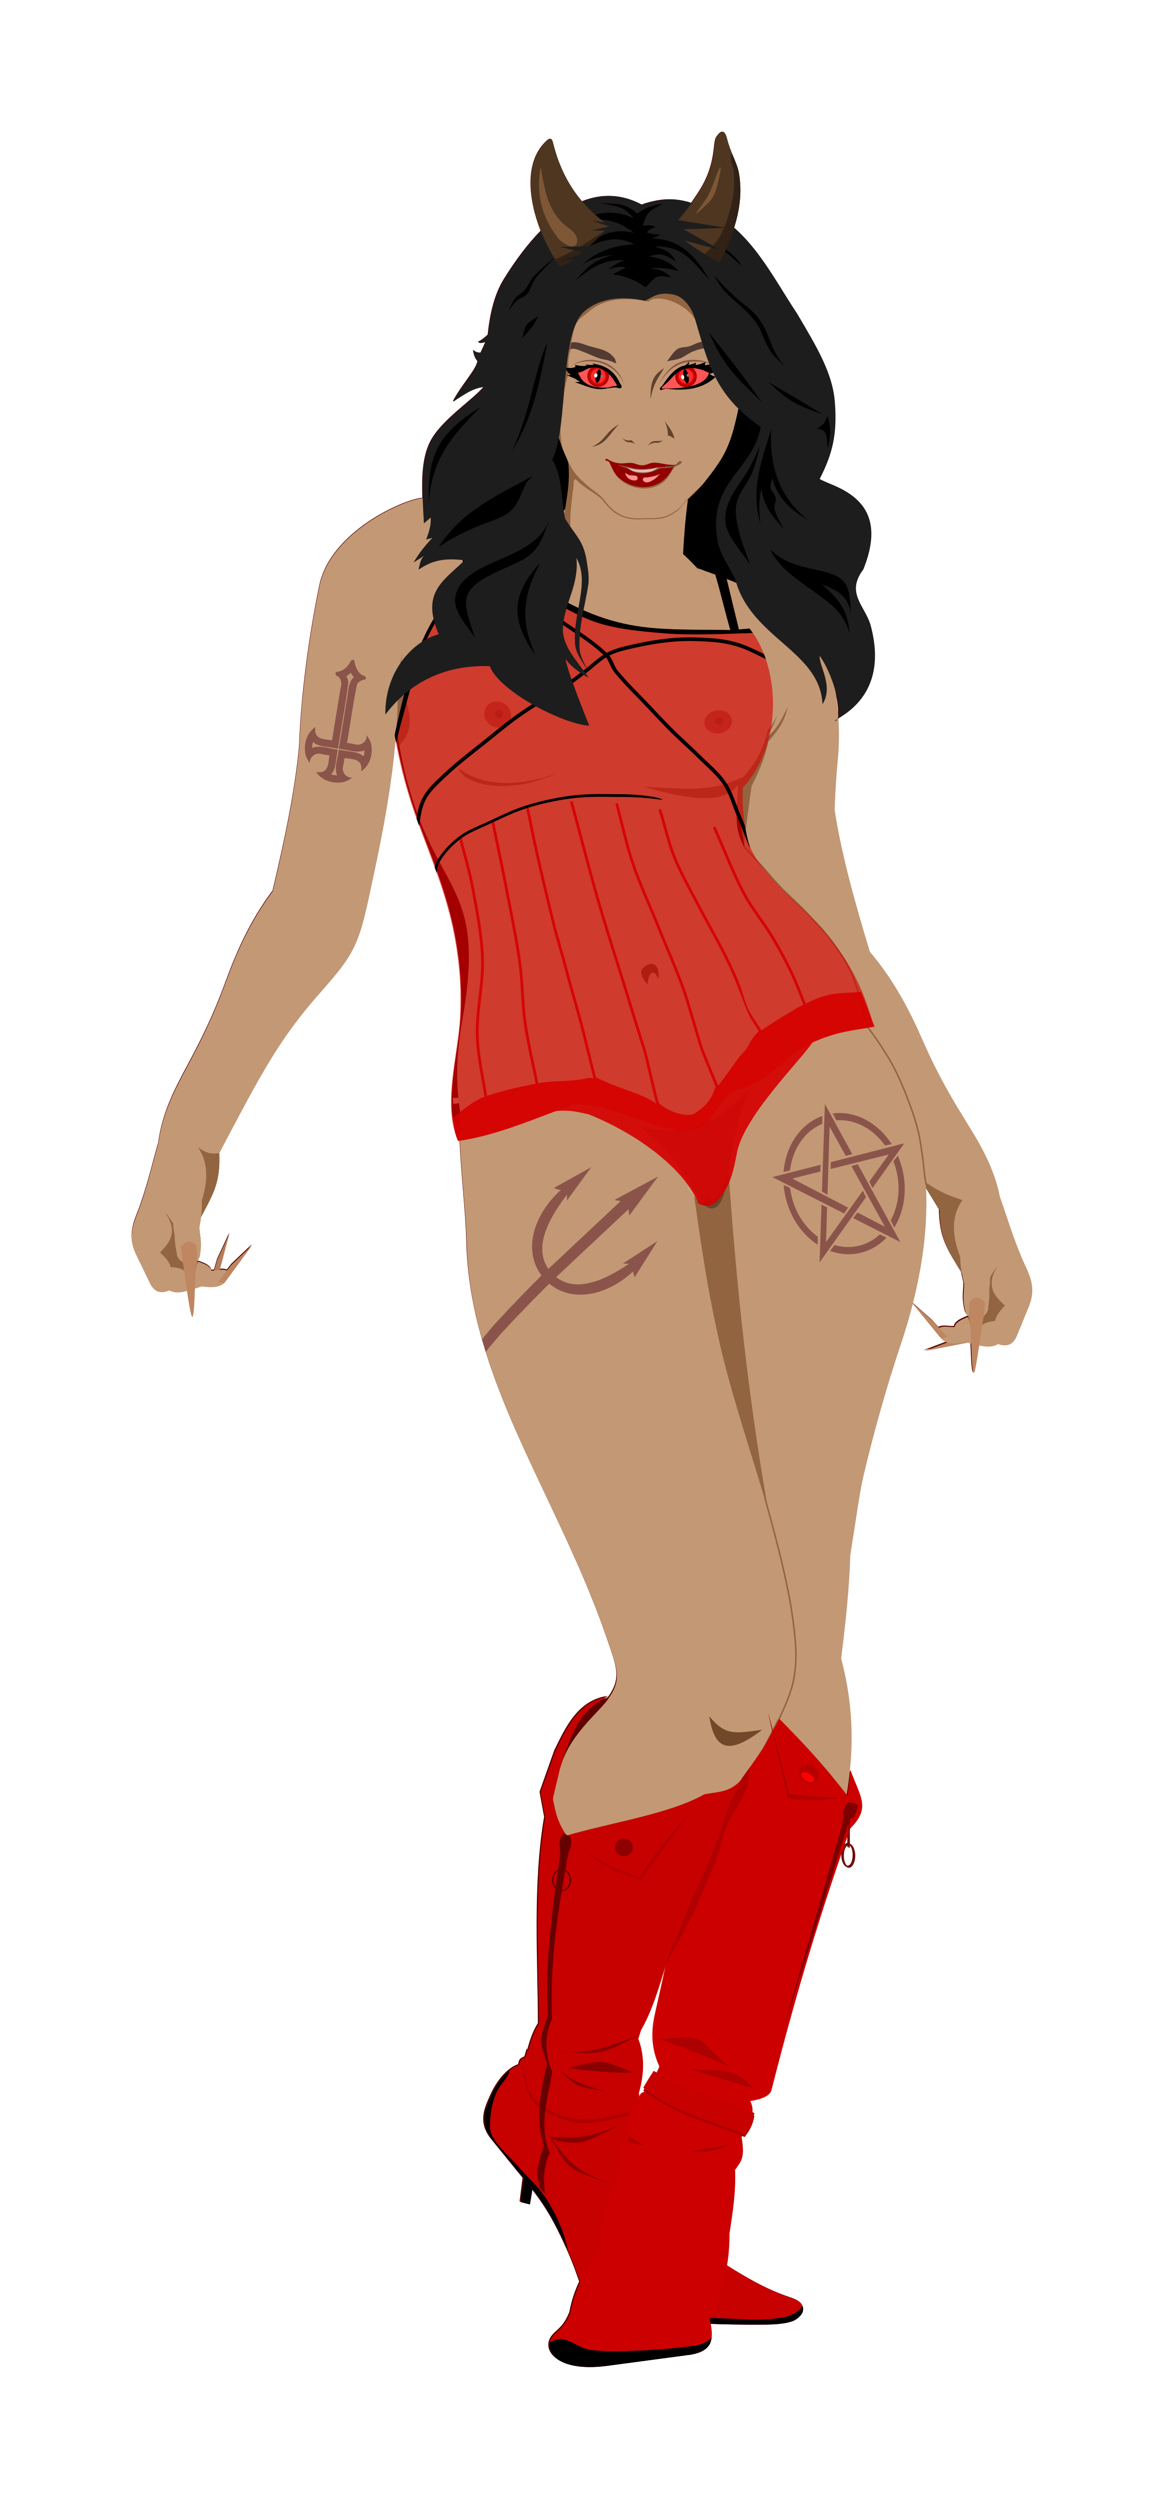 <?xml version="1.0" encoding="UTF-8"?>
<svg version="1.1" viewBox="0 0 931.62 2000" xmlns="http://www.w3.org/2000/svg">
<defs>
<filter id="c" color-interpolation-filters="sRGB">
<feGaussianBlur stdDeviation="0.125"/>
</filter>
<filter id="b" color-interpolation-filters="sRGB">
<feGaussianBlur stdDeviation="0.125"/>
</filter>
<filter id="k" color-interpolation-filters="sRGB">
<feGaussianBlur stdDeviation="1.019"/>
</filter>
<filter id="h" x="-.113" y="-.113" width="1.226" height="1.226" color-interpolation-filters="sRGB">
<feGaussianBlur stdDeviation="2.441"/>
</filter>
<filter id="f" x="-.191" y="-.191" width="1.381" height="1.381" color-interpolation-filters="sRGB">
<feGaussianBlur stdDeviation="4.113"/>
</filter>
<filter id="g" x="-.277" y="-.277" width="1.555" height="1.555" color-interpolation-filters="sRGB">
<feGaussianBlur stdDeviation="5.985"/>
</filter>
<filter id="j" color-interpolation-filters="sRGB">
<feGaussianBlur stdDeviation="1.037"/>
</filter>
<filter id="i" x="-.113" y="-.113" width="1.227" height="1.227" color-interpolation-filters="sRGB">
<feGaussianBlur stdDeviation="2.448"/>
</filter>
<filter id="d" x="-.195" y="-.195" width="1.389" height="1.389" color-interpolation-filters="sRGB">
<feGaussianBlur stdDeviation="4.2"/>
</filter>
<filter id="e" x="-.261" y="-.261" width="1.522" height="1.522" color-interpolation-filters="sRGB">
<feGaussianBlur stdDeviation="5.626"/>
</filter>
<filter id="m" color-interpolation-filters="sRGB">
<feGaussianBlur stdDeviation="1.038"/>
</filter>
<filter id="l" color-interpolation-filters="sRGB">
<feGaussianBlur stdDeviation="2.092"/>
</filter>
<filter id="a" x="-.146" y="-.059" width="1.292" height="1.118" color-interpolation-filters="sRGB">
<feGaussianBlur stdDeviation="72.425"/>
</filter>
</defs>
<g transform="translate(393.06 -153.85)">
<path transform="matrix(.606 0 0 .606 -453.3 93.616)" d="m1053 273.15c-2.787 0.101-5.38 4.001-6.521 5.377-2.058 2.481-3.126 5.496-3.742 10.924-1.603 14.128-3.505 36.857-20.988 63.354-3.251 4.927-6.408 9.676-9.619 14.303-20.842-6.723-40.749-6.47-65.551 2.272-26.689-14.257-53.152-14.638-78.717-4.287-18.363-21.566-30.934-47.002-38.342-77.215-1.262-5.147-3.115-7.439-7.875-3.172-30.469 27.315-24.383 78.117-8.348 119.29-16.958 17.344-33.215 38.932-48.527 63.666-12.076 19.506-18.31 44.266-21.322 73.42-4.341 3.985-8.684 7.694-13.027 9.475 2.015 0.503-0.108 2.556 10.066 0l-6.512 14.211c-4.86 0.319-7.37-1.714-10.068-3.553 0.88 5.065 1.91 10.114 5.922 14.803-1.746 11.461-21.329 31.604-32.57 53.287 13.219-8.381 24.906-17.633 40.861-19.539-14.042 17.39-56.928 44.327-71.143 73.393-9.481 19.381-10.767 44.075-9.822 73.279-24.675 1.839-121.55 44.69-136.14 115.75-13.492 65.724-23.997 140.45-26.75 212.52-5.226 57.63-18.907 122.93-35.004 190.42-25.178 33.309-44.269 71.965-59.723 113.88-12.912 35.031-24.646 64.546-53.402 117.83-16.977 31.458-32.798 62.576-37.949 101.25-7.683 26.144-11.99 47.467-23.576 81.273-6.954 20.29-18.638 38.184-5.473 65.402l17.924 37.053c4.249 8.787 11.653 15.962 25.764 9.676 6.637 3.87 14.84 2.99 23.504 0.715 2.578 17.193 5.325 33.991 6.705 34.295 2.129 0.469 2.795-18.595 3.508-37.369 3.124-1.009 6.253-2.032 9.338-2.922 12.464 2.006 22.884 1.353 28.859-4.078h0.018c0.251-0.229 0.492-0.477 0.732-0.723 0.056-0.059 0.118-0.112 0.174-0.172 0.159-0.167 0.306-0.344 0.457-0.519 0.049-0.059 0.098-0.118 0.146-0.178 0.161-0.194 0.333-0.378 0.482-0.582l35.555-48.338-27.746 26.359-5.644 7.291c-3.187-1.259-6.298-1.277-9.387-0.947l12.682-47.83-16.164 34.691-4.125 14.154c-1.145 0.111-2.293 0.171-3.447 0.131-1.046-5.403-8.244-8.857-17.148-11.77 8e-4 -1e-3 9.5e-4 0 2e-3 0-0.599-0.196-1.209-0.397-1.816-0.598l-0.018-0.539c1.9-1.773 3.284-4.203 3.807-7.357 3.278-19.797-1.042-27.705-0.754-36.758 0.947-5.108 1.642-9.528 2.143-13.652 15.81-29.847 24.329-44.027 24.254-76.688 0-7e-4 1e-4 0 0 0-3e-3 -1.224-0.018-2.476-0.045-3.754-0.027-1.278-0.066-2.583-0.117-3.918v-0.01s1e-4 0 0-0.01c56.409-107.02 78.88-150.24 133.96-212.54 41.262-46.67 49.452-60.13 62.973-122.41 16.635-76.612 30.357-143.37 36.047-214.84 0.216 1.213 0.43 2.427 0.658 3.641 6.75 37.861 16.663 74.8 30.051 110.8 7.743 20.821 15.363 40.375 22.369 59.744 0.718 2.02 1.425 4.046 2.139 6.057 2e-3 -0.028 6e-3 -0.055 8e-3 -0.084 9.438 26.565 17.602 52.984 23.15 82.047 7.118 37.284 9.643 71.868 7.662 109.15-2.977 50.062-22.088 111.06-4.709 157.46 0.595 1.752 1.239 3.348 1.935 4.766 0.062 0.142 0.12 0.286 0.184 0.428h0.019c5e-3 0.01 9e-3 0.019 0.014 0.027 0.345-0.05 0.69-0.107 1.035-0.158 1.702 42.606 8.074 95.946 8.891 132.58 0.998 44.68 8.585 87.428 20.408 129.21 0.014 0.048 0.027 0.096 0.041 0.145 0.756 2.668 1.529 5.332 2.318 7.992 0.029 0.097 0.059 0.194 0.088 0.291 38.118 128.21 114.97 247.87 162.64 386.98 13.141 38.348 20.193 53.186 0.764 79.182-4.393 0.992-8.556 2.328-12.516 3.992 4.15-2.617 8.632-4.904 13.518-6.818-39.761 5.359-56.102 41.395-71.012 71.861-6.493 18.326-12.989 36.651-19.482 54.977 2.02 10.968 4.04 21.935 6.061 32.902-15.382 89.793-8.226 190.24-8.227 272.3-6.99 11.09-10.889 23.318-14.15 35.228-0.195-0.6-0.383-1.205-0.582-1.801l-3.129 10.541c-5.213 2.368-7.393 3.455-8.166 10.277-4 1.307-7.305 3.263-10.408 5.51-7.47 5.405-13.978 13.089-19.336 21.688-0.073 0.117-0.146 0.234-0.219 0.352-0.368 0.596-0.731 1.195-1.088 1.799-0.195 0.329-0.386 0.661-0.578 0.992-0.228 0.395-0.456 0.789-0.68 1.188-0.386 0.687-0.765 1.378-1.137 2.072-0.036 0.067-0.073 0.134-0.109 0.201-1.366 2.564-2.637 5.175-3.799 7.807-7.389 16.745-16.357 35.184 1.82 57.576l34.326 42.273c2.304 2.838 4.645 5.672 7.004 8.527l-3.959 31.232 12.244 3.061 3.289-20.031c9.979 12.689 20.351 27.353 30.977 47.59 4.12 7.843 9.962 19.654 15.836 32.955-0.012-0.052-0.025-0.104-0.037-0.156 4.832 10.929 9.69 22.847 13.621 34.535 0.917 2.726 1.834 5.262 2.752 7.707-5.603 12.163-10.188 25.092-12.924 40.264-2.666 6.382-6.376 14.837-14.725 22.51-5.455 5.017-11.631 9.914-12.822 17.986-0.084 0.476-0.153 0.963-0.188 1.471-1.21 18.083 23.35 35.233 76.229 28.184l42.168-5.643 68.244-9.098c27.112-4.698 30.484-18.512 26.289-40.654 24.12 0.92 48.979 1.24 74.812 0.945 17.195-0.195 31.135-2.658 36.74-6.123 6.585-4.071 9.692-8.396 10.342-12.59 0.025-0.16 0.058-0.321 0.076-0.48 0.021-0.188 0.028-0.375 0.039-0.562 0.015-0.242 0.029-0.484 0.027-0.725-1e-3 -0.159-0.012-0.318-0.02-0.477-0.013-0.265-0.033-0.529-0.064-0.793-0.017-0.137-0.037-0.272-0.059-0.408-0.046-0.293-0.102-0.585-0.17-0.875-0.027-0.112-0.054-0.223-0.084-0.334-0.084-0.316-0.181-0.631-0.291-0.943-0.03-0.086-0.058-0.172-0.09-0.258-0.037-0.1-0.065-0.201-0.105-0.301 0 0.01-0.01 0.015-0.012 0.023-0.282-0.707-0.615-1.407-1.018-2.092-2.415-4.098-8.187-6.306-13.92-8.242-29.367-9.92-51.167-22.518-72.742-35.498-4.242-2.553-8.192-5.036-11.938-7.471 2.176-12.513 3.314-26.057 3.279-42.312 4.384-27.873 8.556-55.385 7.361-83.768 8.853-12.328 13.013-16.057 8.658-43.291 0.225-0.474 0.465-0.939 0.697-1.408 1.097 0.433 2.178 0.843 3.283 1.287 6.511-8.173 11.243-17.236 12.861-27.855-0.214-0.081-0.434-0.163-0.648-0.244 0.25-1.126 0.471-2.267 0.648-3.43-0.841-0.319-1.699-0.636-2.545-0.955 0.48-4.755-0.264-9.681-2.965-14.961 16.546-2.513 26.301-7.304 28.168-14.693 32.212-127.51 65.854-237.25 101.65-338.36v13.316c-4.419 0.478-7.928 7.386-7.928 15.861 0 8.785 3.766 15.91 8.412 15.91 4.644 0 8.408-7.125 8.408-15.91 0-7.943-3.081-14.508-7.104-15.697v-18.549c0.22-0.618 0.438-1.246 0.658-1.863 26.927-26.92 13.718-40.542 0-77.139l-3.672 34.283c-0.278-0.363-0.545-0.7-0.822-1.061 9.772-59.046 10.224-115.55-7.039-181.22 5.688-45.486 10.692-90.911 12.123-136.79 8.7-54.13 12.258-82.378 17.32-103.9 14.236-60.511 31.994-122.09 48.793-172.04 6.264-18.626 11.716-37.028 16.33-55.203l35.787 43.934c0.355 0.413 0.743 0.796 1.145 1.16l0.998 1.197c1.946 2.334 4.506 3.926 7.549 4.916l-30.504 11.488 57.555-11.27c1.492 0.364 2.99 0.743 4.49 1.127 0.737 19.258 1.379 39.388 3.566 38.906 1.439-0.317 4.343-18.424 7.012-36.354 9.307 1.966 18.086 2.614 24.807-1.887 14.47 5.4 21.415-2.223 25.113-11.256l15.586-38.096c11.453-27.985-1.322-45.117-9.523-64.936-13.664-33.021-19.287-54.038-28.578-79.654-7.546-38.281-25.267-68.357-44.166-98.701-32.012-51.396-45.556-80.124-60.619-114.29-18.027-40.883-39.482-78.276-66.68-109.96-20.259-66.363-37.967-130.69-46.762-187.88 0.88-23.637 2.472-48.129 4.33-67.533 1.724-18.011 1.794-35.645 0.701-52.951 16.319-10.18 65.299-40.33 42.221-124.04-7.703-24.748-32.619-41.739-9.477-72.234 39.892-97.765-43.168-108.77-57.443-119.6 17.63-34.324 23.135-60.052 20.049-101.11-2.884-38.311-23.445-72.346-49.66-116.78-26.714-40.199-48.212-82.823-83.09-113.48 7.197-22.72 10.846-47.247 6.242-72.656-2.216-12.229-11.373-27.779-15.373-44.334-1.81-7.49-4.094-9.709-6.262-9.631zm148.89 737.82c3.796 14.013 5.235 26.602 3.734 33.648-0.789-11.355-2.074-22.568-3.734-33.648zm-579.23 47.281c0.13 1.011 0.255 2.023 0.391 3.033-0.297 1.377-0.595 2.756-0.887 4.129 0.176-2.38 0.339-4.771 0.496-7.162zm698.82 608.25c5.729 9.349 11.325 18.467 17.834 29.15 0.032 1.336 0.074 2.641 0.127 3.918 1.452 35.357 10.863 48.897 29.156 78.783 0.756 4.087 1.728 8.457 2.99 13.498 0.848 9.016-2.974 17.177 1.529 36.732 0.771 3.35 2.486 5.803 4.719 7.467-0.752 0.293-1.493 0.598-2.227 0.891-8.704 3.459-15.672 7.352-16.383 12.81-6.858 0.666-13.717-2.162-20.576 1.148l-8.355-9.236-26.217-23.014c13.364-52.775 19.56-103.59 17.398-152.15zm-480.94 757.04c-0.158 0.411-0.308 0.833-0.463 1.248 0.01-0.031 0.02-0.063 0.029-0.094 0.144-0.386 0.287-0.772 0.434-1.154zm-10.135 39.34c-0.67 4.007-1.297 8.191-1.881 12.586-0.183-0.771-0.37-1.544-0.572-2.328 0.818-3.419 1.635-6.838 2.453-10.258zm388.1 71.314v3.644l1.789-0.48v-2.938c3.03 1.288 5.285 6.979 5.285 13.812 0 7.783-2.926 14.092-6.59 14.092-3.665 0-6.67-6.309-6.67-14.092 0-7.436 2.744-13.511 6.186-14.039zm-208.34 23.611c2.602-0.17-3.047 22.467-16.562 70.381-25.987 92.13-26.202 175.88-0.609 237.97 17.981 43.625 16.586 67.315-3.582 60.865-10.507-3.36-67.934 71.938-67.934 89.074 0 6.525-4.921 13.438-10.936 15.361-7.993 2.556-9.942 0.765-7.242-6.654 23.154-63.636 26.38-147.8 8.121-211.94l-12.697-44.604 33.748-60.162c18.561-33.089 43.969-82.439 56.465-109.67 12.19-26.564 19.205-40.493 21.228-40.625z" fill="#500" filter="url(#a)"/>
<path d="m346.6 1234.8 35.022-6.858c0.586-0.13 1.153-0.337 1.692-0.576l0.943-4.633-16.744 4.191z" fill="#be8661"/>
<path d="m-209.38 1140.7-9.327 35.177c-0.153 0.58-0.381 1.139-0.641 1.669l-4.666 0.764 4.831-16.571z" fill="#be8661" opacity=".922"/>
<rect x="12.039" y="466.39" width="217.33" height="180.51" color="#000000" stroke="#f00" stroke-dashoffset=".8" stroke-linejoin="round" stroke-width=".182"/>
<path d="m114.61 1835.4c-46.517-6.402-56.999-7.255-84.188-31.84-2.622 3.508-5.657 7.316-8.133 9.97-4.902 5.251-11.558 9.303-14.706 15.76-3.928 8.054-7.605 17.514-5.743 26.28 2.126 10.021 10.363 17.738 16.773 25.729 8.525 10.628 20.741 18.288 27.849 29.911 9.941 16.254 14.534 35.236 22.563 52.514 4.586 9.87 7.127 21.618 15.256 28.854 7.319 6.515 18.354 7.047 27.85 9.465 9.12 2.323 18.391 4.828 27.802 4.733 8.24-0.079 16.281-2.862 24.173-5.238 6.692-2.015 13.389-4.401 19.437-7.902 4.077-2.359 8.989-4.951 10.478-9.418 1.369-4.108 0-9.642-3.125-12.635-5.657-5.41-15.005-5.441-21.001-10.476-7.432-6.241-12.638-14.781-18.382-22.604-8.275-11.271-17.369-22.159-23.668-34.642-3.824-7.581-4.533-16.367-6.295-24.673-1.916-9.036-3.458-18.144-4.734-27.292-0.763-5.482-1.514-10.999-2.206-16.494z" fill="#c39875"/>
<path d="m300.13 974.43c56.947 72.435 59.972 159.29 27.491 255.87-10.188 30.294-20.958 67.64-29.592 104.34-3.07 13.052-5.228 30.182-10.504 63.011-0.868 27.827-3.903 55.377-7.353 82.963 12.129 46.139 9.847 84.812 1.052 127.07-16.236 77.996-50.089 150.79-76.679 225.79-5.788 16.325-8.404 33.606-12.606 50.408 3.089 16.12-1.998 29.792-6.301 45.157 1.363 28.588-3.453 56.122-16.807 80.863-4.461 8.266-16.807 8.402-25.21 12.602-8.403 4.201-33.612 2.101-40.965 2.101-25.741 3.316-43.281-3.692-27.309-27.304 4.169-6.166 9.803-11.203 14.706-16.803 7.32-25.085 14.639-48.339 22.058-71.412-0.759-24.172-1.858-29.771 10.503-48.309 4.553-16.803 10.192-33.348 13.655-50.408 16.896-83.238 23.111-168.41 30.461-246.79-6.468-29.072-6.127-69.242 2.102-94.515-3.819-158.66-24.13-288.59-25.735-425.85 42.62-61.823 113.08-76.881 157.03-68.786z" fill="#c39875"/>
<path d="m184.88 1001.3c-15.338 10.552-29.679 24.357-41.774 41.902 1.605 137.26 21.916 267.16 25.734 425.82-6.294 19.331-7.968 47.371-5.515 72.502 9.918-49.206 23.45-96.971 70.127-119.23-29.393-139.43-41.841-279.15-48.573-420.99z" fill="#926440"/>
<path d="m165.58 608.38c5.387 3.211 95.27 28.402 105.14 72.526 5.681 25.397 9.502 51.867 6.828 79.814-1.127 11.768-2.092 26.622-2.626 40.957 5.334 34.686 16.074 73.696 28.36 113.94 16.495 19.214 29.507 41.892 40.44 66.686 9.135 20.718 17.349 38.141 36.764 69.311 11.462 18.403 22.208 36.643 26.785 59.859 5.635 15.535 9.045 28.282 17.332 48.308 4.974 12.02 12.722 22.41 5.776 39.382l-9.453 23.104c-2.243 5.478-6.455 10.101-15.23 6.826-6.739 4.512-16.884 0.509-26.261-1.575-8.375 1.889-15.33 1.665-18.907-2.626l-5.252-6.301c5.252-5.515 10.505-2.641 15.756-3.151 0.475-3.645 5.535-6.143 11.554-8.401-1.571-15.551-1.298-20.047-1.575-27.83-14.397-24.221-21.439-31.248-22.058-57.234-38.175-62.654-53.407-87.968-89.096-123.61-26.735-26.697-32.198-34.535-42.729-71.724-17.728-62.606-31.473-114.24-34.664-178z" fill="#c39875"/>
<path d="m347.89 1099.8c0.094 1.499 0.176 3.002 0.243 4.508 3.475 5.67 6.869 11.2 10.816 17.679 0.617 25.931 7.631 33.012 21.965 57.109l0.185-0.042c-1.986-21.846-4.728-43.925-2.941-64.827-15.467-4.812-23.361-9.617-30.267-14.426z" fill="#926440"/>
<path d="m404.91 1167.3-19.721 18.021-3.998 0.506c0.118 4.949 0.284 10.353 1.378 21.18-0.548 0.206-1.078 0.432-1.607 0.643 0.913 1.082 1.885 1.921 2.389 5.88 2.904 0.03 5.715 0.537 8.547 1.104 3.658-2.999 6.999-3.528 11.489-4.09 1.151-5.229 4.382-8.335 7.812-12.221-4.749-4.955-17.038-13.26-6.289-31.023z" fill="#926440"/>
<path d="m379.45 1111.1c-3.858 4.949-15.626 18.428-4.085 48.083 0.198 7.125 1.006 12.573 3.157 21.163 0.514 5.468-1.804 10.418 0.927 22.278 2.223 9.661 17.282 7.171 18.383-1.856 1.856-15.235 0.449-12.983 1.113-17.265 0.375-3.856 0.491-6.417 0.372-7.797 8.338-13.626 6.932-11.015 10.399-16.522" fill="#c39875"/>
<path d="m152.75 1042.4c-54.963 5.94-122.59-5.04-177.56 0.901-2.15 26.119 4.562 74.053 5.225 103.81 2.508 112.33 73.565 204.54 112.5 318.17 9.466 27.622 13.726 35.13-7.95 57.752-22.481 23.464-31.252 36.982-35.89 72.548-4.014 31.182-6.68 62.586-7.858 94.004-0.926 24.667 1.037 49.384 1.562 74.063 0.525 24.679-5.271 29.398-6.848 32.024-0.779 1.298-2.945 4.421-5.514 7.856l3.492 8.178 10.755 19.664 31.571 11.9 30.053-4.089 8.317-3.813c-0.846-6.748-1.568-13.477-1.975-20.262-0.493-8.213-0.169-16.518 0.505-24.718 0.381-4.619 1.138-9.271 2.666-13.646 4.971-14.238 11.273-27.95 16.773-41.994 5.881-15.012 11.066-30.305 17.324-45.163 9.414-22.348 20.35-44.056 29.687-66.437 3.89-9.324 6.131-19.234 9.972-28.578 1.584-3.85 3.967-7.362 6.251-10.842 7.722-11.769 16.76-22.706 23.758-34.918 7.651-13.353 15.248-26.971 20.083-41.58 6.376-19.27 4.412-39.52 1.471-59.407-11.37-76.885-41.636-147.32-58.18-219.34-14.333-62.405-19.621-117.15-30.191-186.08z" fill="#c39875"/>
<path d="m174.64 1526.9c12.557 15.323 19.89 13.903 42.335 10.767-26.195 20.034-38.108 16.934-42.335-10.767z" fill="#714829"/>
<path d="m237.4 719.37c-4.524 9.047-8.078 17.451-16.36 23.754 2.962-5.428 5.962-10.735 7.813-16.678-9.964 20.461-21.949 19.775-25.412 4.549l-10.983 17.643c1.423 28.455 4.973 54.495 10.016 80.174 1.863-15.335 3.738-30.661 5.976-45.946 5.758-11.514 10.818-22.875 13.373-35.653 7.567-8.73 13.174-16.059 15.577-27.843z" fill="#926440"/>
<path d="m170.54 486.33-30.606 23.386c4.475 41.774-2.465 60.203-22.059 96.117l17.876-0.551c1.768 4.673-2.5 10.193-10.524 16.264l27.849 3.171-11.029 14.702c18.57 0.211 30.677-5.332 38.325-14.611-10.139-10.898-20.097-21.714-26.745-27.75 2.695-53.421 10.373-79.378 16.912-110.73z" fill="#714829"/>
<path transform="matrix(.888 0 0 .888 -12308 -14348)" d="m14183 17210c-87.668 93.411-210.17 108.23-357.31 110.03 0.116 1.411 1.04 3.103 0.125 5.406 55.805-6.773 189.72-16.116 211.94 76.156 0.135 0.2 0.272 0.393 0.407 0.594 6.296 9.402 13.216 5.274 11.968-1.219-1.129-0.899 1.587-0.503 0.594 0.156 0.771 3.673 3.195 8.629 9.719-1.218 2.42-3.655 4.594-8.771 6.437-14.375 4.021-87.915 68.994-129.22 119.09-168.09-0.947-2.565-1.932-5.041-2.969-7.438z" fill="#cba789" filter="url(#l)"/>
<path d="m13.839 564.91-33.052-8.539c-9.853-3.773-18.839-8.629-35.822-3.488l-12.085 50.641c-4.195 29.065-12.438 50.038-11.667 89.031 0.797 40.298 7.179 80.097 21.694 117.41 23.255 59.776 50.953 64.383 34.166 159.28-8.032 45.406-3.675 69.194 3.987 103.43 116.49-29.779 150.65-8.465 181.76 37.983 5.593 8.353 11.748 4.677 10.639-1.091-1.002-0.798 1.406-0.429 0.523 0.156 0.685 3.263 2.852 7.655 8.648-1.093 4.524-6.828 8.037-19.384 10.016-29.699 10.201-53.126 74.912-82.99 109.39-102.16-9.742-55.436-34.031-71.235-69.462-108.15-44.201-46.056-35.655-51.108-34.91-89.11 46.847-43.548 20.383-115.6-1.187-137.68-14.557-14.9-32.62-35.467-42.865-44.767 3.637-72.075 16.378-94.12 23.093-146.93l-114.5 64.845c12.868 47.283-9.218 64.081-48.372 49.919z" fill="#c39875"/>
<g transform="matrix(.604 -.142 .168 .715 213.96 1049.2)" fill="#8a544b">
<path d="m87.906 0.5-29.468 92.094 5.969 4.812 22.75-71.75 11.688 35.063 8.688-0.25-19.624-59.969zm7.094 11.969 2.469 8.188c23.711 3.049 43.671 18.053 53.691 38.75l8.84 0.375c-10.9-26.06-35.61-44.877-65-47.312zm-13.812 0.062c-29.95 2.797-54.945 22.627-65.188 49.718h8.531c9.416-21.923 29.759-38.037 54.188-41.469l2.469-8.25zm94.812 49.437-97.812 1.625-2.156 7.219 77.281-0.875-32.406 23.875 2 7.625 53.09-39.471zm-111.5 1.875-64 1.062 79.281 56.438 6.719-5.219-61.563-44.719 37.406-0.438 2.156-7.125zm47 8.781-8.594 0.25 24.219 72.75-30.187-21.938-7.156 4.781 52.153 37.17-30.44-93.005zm52.781 0.812-7.156 4.812c0.613 3.715 0.938 7.517 0.938 11.406 0 19.918-8.37 37.875-21.781 50.563l2.344 8.531c16.728-14.218 27.344-35.423 27.344-59.094 0-5.563-0.573-10.988-1.688-16.219zm-152.06 2.688c-0.774 4.394-1.188 8.915-1.188 13.531 0 23.178 10.184 43.983 26.312 58.188l2.531-8.4c-12.942-12.64-20.969-30.27-20.969-49.784 0-3.036 0.185-6.035 0.562-8.969l-7.25-4.562zm97.78 25.754-61.344 45.25 11.562-36.5-6.218-4.25-19.438 60.71 77.598-57.68-2.16-7.53zm8.562 50.562c-9.095 4.365-19.3 6.812-30.062 6.812-10.736 0-20.919-2.437-30-6.781l-7.406 5.062c11.09 6.13 23.84 9.625 37.406 9.625 13.563 0 26.319-3.498 37.406-9.625l-7.344-5.094z" fill="#8a544b"/>
</g>
<ellipse transform="matrix(.985 -.172 .172 .985 0 0)" cx="-124.09" cy="648.49" rx="12.342" ry="7.614" color="#000000" fill="#983520" opacity=".58"/>
<path transform="matrix(1.547 0 0 1.547 -21560 -25805)" d="m14014 17363c26.518 20.049 29.418 44.131 37.681 41.915 9.76-2.619 6.022-33.349 18.72-61.993-15.38 17.572-33.034 25.539-56.401 20.078z" filter="url(#m)" opacity=".54"/>
<path d="m125.44 941.76c-7.348-8.673-6.741-12.683-0.676-15.795 7.677-3.94 10.311 4.489 9.034 11.014-3.615-9.309-8.562-4.579-8.358 4.781z" fill="#714829"/>
<path d="m-78.674 679.3c-0.148 4.189-0.184 8.574-0.089 13.232 0.383 19.36 2.041 38.614 5.286 57.523 19.392-19.1-1.583-41.718 1-62.493 2.582-20.775 6.793-34.975-6.194-8.262z" fill="#926440"/>
<g transform="matrix(.51 -.251 .186 .689 -60.952 1019.8)">
<ellipse transform="matrix(-.958 -.288 -.288 .958 0 0)" cx="-468.8" cy="-366.97" rx="20.35" ry="12.554" color="#000000" fill="#983520" opacity=".58"/>
<ellipse transform="matrix(-.958 -.288 -.288 .958 0 0)" cx="-470.72" cy="-367.55" rx="6.245" ry="3.853" color="#000000" fill="#8e463c" opacity=".969"/>
</g>
<ellipse transform="matrix(.985 -.172 .172 .985 0 0)" cx="-124.09" cy="648.49" rx="4.012" ry="2.475" color="#000000" fill="#a95347" opacity=".969"/>
<path d="m-53.615 552.34c-12.81-0.278-74.621 25.948-83.713 70.237-8.182 39.86-14.554 85.181-16.223 128.89-3.169 34.951-11.467 74.553-21.229 115.48-15.27 20.201-26.847 43.644-36.22 69.068-7.831 21.245-14.948 39.145-32.387 71.461-10.296 19.078-19.89 37.951-23.014 61.407-4.66 15.856-7.272 28.789-14.298 49.291-4.217 12.305-11.304 23.157-3.32 39.664l10.871 22.472c2.577 5.329 7.067 9.681 15.625 5.868 7.004 4.084 16.881-0.54 26.111-3.203 8.476 1.365 15.404 0.711 18.707-3.794l4.85-6.615c-5.584-5.178-10.648-1.984-15.921-2.167-0.699-3.607-5.905-5.787-12.054-7.668 0.602-15.617 0.055-20.088-0.156-27.873 12.864-25.069 19.457-32.519 18.46-58.494 34.211-64.902 47.839-91.113 81.247-128.9 25.024-28.304 29.99-36.467 38.19-74.238 13.806-63.587 24.318-115.98 23.54-179.81 10.097-48.492 24.132-104.41 20.934-141.07z" fill="#c39875"/>
<path d="m-260.58 1124.5 20.801 16.761 4.021 0.256c0.193 4.948 0.359 10.351-0.062 21.226 0.562 0.171 1.103 0.364 1.645 0.542-0.845 1.137-1.763 2.034-2.019 6.018-2.899 0.212-5.672 0.89-8.463 1.631-3.838-2.766-7.204-3.087-11.721-3.368-1.475-5.148-4.892-8.048-8.557-11.713 4.431-5.241 16.182-14.292 4.351-31.354z" fill="#926440"/>
<path d="m-217.53 1076.4c0.994 25.92-5.566 33.423-18.376 58.364l-0.187-0.036c0.626-21.928 1.991-44.135-1.092-64.886 9.269 7.013 12.525 7.237 19.655 6.556z" fill="#926440"/>
<path d="m-238.66 1066.8c4.159 4.699 16.741 17.421 7.064 47.736 0.244 7.124-0.223 12.611-1.836 21.318-0.175 5.49 2.446 10.286 0.458 22.293-1.621 9.78-16.804 8.23-18.463-0.713-2.8-15.09-1.256-12.928-2.184-17.162-0.614-3.826-0.889-6.373-0.855-7.759-9.168-13.082-7.603-10.564-11.405-15.844" fill="#c39875"/>
<path d="m-235.68 1150.6 0.415 12.735c-2.23 3.502-1.525 44.56-3.942 44.028-1.691-0.372-6.768-41.536-7.537-43.127l-1.539-12.851c5.191-5.849 8.215-5.325 12.603-0.784z" fill="#be8661"/>
<path d="m-191.13 1149.9-21.564 29.316c-0.355 0.484-0.771 0.921-1.208 1.318l-4.621-0.998 10.565-13.65z" fill="#be8661"/>
<ellipse cx="153.5" cy="453.8" rx="21.4" ry="18.409" color="#000000" fill="#f55"/>
<ellipse cx="85.502" cy="453.8" rx="18.412" ry="18.409" color="#000000" fill="#f55"/>
<path d="m60.783 516.7c3.267 18.59 0.377 31.962-2.511 50.255-5.432 4.624-12.156 9.239-21.244 13.953l26.266-2.088c0.118-5.147 0-10.305 0.355-15.441 0.605-8.757 2.165-17.446 2.534-26.217 0.231-5.506-0.494-11.023-0.734-16.529l-2.778-3.621-1.887-0.311z" fill="#926440"/>
<path d="m59.347 517.58c1.413 2.551 2.201 6.537 3.498 10.084 0.571 1.562 1.406 13.29 2.07 14.621 1.422-5.565 2.577-5.472 3.614-4.299 5.544 6.266 17.64 11.746 21.04 16.357 10.169 13.794 20.342 15.743 32.43 14.849 12.324 0 17.428 0.556 26.958-6.726 2.523-1.93 4.31-4.668 6.464-7.002 4.55-4.489 9.803-9.281 14.006-14.094 4.499-5.147 8.405-12.548 12.213-18.223 2.551-3.804 3.711-8.019 5.925-12.029-35.964 48.443-74.783 74.253-128.22 6.463z" fill="#926440"/>
<path d="m201.91 372.79c-0.071-16.298-16.974-39.923-32.101-45.989-23.97-9.611-52.655-10.255-77.419-2.93-18.529 5.482-33.54 19.928-41.266 37.639-8.255 18.93-3.966 36.721-3.461 57.367 0.304 12.413 2.041 24.748 3.062 37.122-2.833 24.701-1.602 34.103 6.288 56.211 1.703 4.768 6.666 15.512 9.689 19.573 2.958 3.972 6.785 7.215 10.422 10.575 4.272 3.948 9.701 6.73 13.289 11.309 9.91 13.981 20.601 15.623 32.688 14.73 12.324 0 17.048-0.071 26.579-7.354 2.523-1.929 4.311-4.664 6.466-6.998 4.55-4.489 9.44-8.673 13.644-13.486 4.499-5.148 8.569-10.655 12.378-16.329 2.553-3.804 4.8-7.827 6.646-12.02 2.118-4.817 3.833-9.833 5.222-14.908 2.267-8.29 3.958-16.718 5.733-25.127 0.98-4.64 2.738-9.281 2.511-14.019zm-117.07 73.88c6.626 0.143 11.947 5.199 15.445 9.144 0.408 0.46 0.309 1.324 0.564 1.883 0.542 1.188 2.973 5.714 1.186 5.49-2.61-0.326-7.032 0.572-9.286 1.068-15.7 3.448-22.939-8.949-26.425-13.049 5.442-5.046 13.981-4.633 18.515-4.536zm73.267 0.599c5.181-0.018 20.329 1.991 17.011 7.396-1.827 4.199-10.822 8.465-15.678 9.111-4.715 0.626-9.916 2.197-15.133 1.177-1.853-0.361-5.348-0.052-7.528 0.026-0.447 0.018-0.775-0.644-0.132-1.332 1.463-1.573 5.688-7.524 7.395-8.828 3.339-2.551 6.532-5.375 10.489-6.021 1.187-0.193 3.58 0.887 3.578-0.311z" fill="#c39875"/>
<path d="m140.74 442.88c2.793-3.258 4.817-7.383 8.383-9.776 2.667-1.791 6.318-1.231 9.397-2.158 3.115-0.939 5.931-2.892 9.142-3.427 4.008-0.669 8.414-1.631 12.189-0.128 2.077 0.826 1.864 4.062 2.794 6.094-3.301-0.424-6.585-1.51-9.903-1.269-3.83 0.277-7.596 1.403-11.175 2.793-3.672 1.425-6.728 4.194-10.413 5.586-3.324 1.257-6.941 1.524-10.413 2.286z" fill="#513b32"/>
<path d="m58.455 432.73c2.286-1.692 4.021-4.859 6.856-5.079 4.945-0.382 9.693 2.126 14.477 3.428 4.237 1.154 8.628 2.004 12.572 3.936 2.482 1.217 4.601 3.191 6.348 5.333 0.965 1.181 1.016 2.877 1.525 4.316-1.905-0.762-3.752-1.686-5.714-2.286-2.622-0.8-5.405-1.019-8.001-1.904-4.493-1.533-8.747-3.701-13.206-5.332-2.49-0.912-4.968-2.241-7.619-2.286-2.628-0.042-5.079 1.355-7.619 2.032" fill="#513b32"/>
<path d="m126.43 338.32c-11.613 0.071-23.201 1.736-34.035 4.941-18.53 5.481-33.528 19.931-41.253 37.641-8.255 18.93-3.975 17.326-3.47 37.971 0.304 12.413 2.033 24.739 3.054 37.114-1.239 10.806-1.694 18.687-1.165 25.982 0.228 3.126 0.637 6.147 1.249 9.244 0.408 2.064 0.909 4.168 1.499 6.356 0.884 3.282 1.98 6.765 3.304 10.632 0.442 1.289 0.923 2.616 1.416 3.997 0.036 0.088 0.079 0.213 0.111 0.306-3.015-14.488-1.568-31.09 1.083-44.442 1.278-6.434 2.341-12.056 4.275-15.602-1.718-9.039-0.189-14.515 1.332-19.431-0.062-2.182 0.216-3.434 0.472-5.163 2.798-18.881 5.257-17.186 13.547-24.452 11.684-10.241 28.202-12.51 48.11-8.272 6.714-7.079 34.452 1.471 40.226 20.471 3.559 11.919 8.263 12.229 14.296 20.997 6.029 8.76 10.255 29.434 19.1 36.421 0.062-0.288 0.134-0.572 0.195-0.86 0.979-4.641 2.726-9.282 2.499-14.019l-0.361-63.526c-0.071-16.298-16.965-42.358-32.093-48.424-13.482-5.406-28.46-7.974-43.389-7.883z" fill="#926440"/>
<g fill="#60412a">
<path d="m80.897 511.3c11.541-5.881 10.354-12.001 21.55-17.954-7.966 7.517-10.074 15.759-21.55 17.954z"/>
<path d="m146.8 504.84c-1.269-5.584-4.627-9.644-7.903-14.184 1.607 3.704 2.857 7.942 2.515 11.491 2.298 0.497 3.427 1.468 5.388 2.693z"/>
<path d="m104.51 503.76c2.897 2.624 4.524 2.645 8.17 2.334 0.428 1.022 1.724 1.87 2.695 2.783l-3.412-1.167c-3.934 0.226-4.931-1.224-7.453-3.949z"/>
<path d="m125.42 510.22c1.228-1.047 2.165-2.593 3.681-3.142 1.494-0.54 3.268-0.321 4.851-0.449 1.399-0.113 2.663 0 4.039-0.269-1.405 0.539-2.748 1.293-4.219 1.616-1.288 0.283-2.678-0.163-3.951 0.18-1.565 0.42-2.935 1.375-4.401 2.064z"/>
<path d="m127.66 473.23c2.365-15.118 8.63-19.601 10.539-24.884-5.467 4.38-11.157 6.867-10.539 24.884z"/>
</g>
<path d="m146.54 527.41c-2.475 4.379-5.188 9.36-8.264 11.881-10.223 8.379-25.969 6.585-35.685-2.272-3.331-3.036-4.884-6.799-6.9-11.084z" fill="#926440"/>
<path d="m93.669 521.42c2.924 1.906 6.065 2.822 9.485 3.098 3.501 0.282 6.817-0.753 10.285-0.19 2.336 0.378 4.216 1.622 6.93 1.753 3.934 0.189 6.043-1.946 9.579-2.071 4.176-0.147 7.774 1.132 11.935 1.524 1.685 0.159 3.406 0.391 5.08 0.127 0.824-0.13 1.772-0.529 2.159-1.269 1.499-2.872 6.139-1.346 0.761 1.397-1.468 0.749-3.698 1.36-4.508 2.793-2.475 4.379-4.559 7.026-7.636 9.546-10.224 8.38-25.969 6.585-35.685-2.27-3.333-3.037-4.885-6.8-6.9-11.085-0.471-0.902-1.143-2.125-2.159-2.158-2.403-0.08-1.847-2.836 0.674-1.194z" fill="#930000"/>
<path d="m151.45 522.85c-0.751 0.018-1.77 0.455-2.334 1.533-0.29 0.554-0.879 0.931-1.511 1.132-1.255 0.902-2.343 1.372-4.333 1.289-1.827-0.079-3.62 0.432-5.444 0.577-1.627 0.13-3.269 0.055-4.89 0.244-1.879 0.229-3.711 0.877-5.6 1.022-5.957 0.86-10.758 0.277-14.534-0.444-2.181-0.304-4.26-1.183-6.422-1.6-1.622-0.314-3.27-0.399-4.91-0.6 2.362 1.077 4.795 1.497 7.4 2.578 4.405 1.827 5.383 4.102 12.687 3.999 4.667-0.062 8.739-1.807 12.89-3.554 2.101-0.886 4.542-0.496 6.799-0.822 1.553-0.225 3.157-0.321 4.644-0.823 0.321-0.108 0.667-0.161 0.999-0.177 0.96-0.561 2.118-0.972 3-1.422 3.362-1.714 2.809-2.946 1.557-2.932z" fill="#875746"/>
<path d="m108.1 527.37c8.008 3.493 17.768 2.429 25.588 0.571-3 2.166-5.09 3.224-7.854 3.524-2.804 0.531-6.605 0.469-11.061-0.388-2.699-0.519-3.71-1.868-6.672-3.707z" fill="#e6bab2"/>
<path transform="matrix(.711 0 0 .711 -165.93 202.85)" d="m384.3 463.16c1.786 0.893 3.374 2.449 5.357 2.679 3.218 0.372 9.538-0.588 8.571 3.929-0.6 2.803-5.877 2.405-9.448 0.152-3.009-1.898-4.445-5.372-4.481-6.759z" fill="#ff9494" filter="url(#b)"/>
<path transform="matrix(.711 0 0 .711 -165.93 202.85)" d="m405.02 468.87c1.305-1.064 3.348-0.392 5-0.714 3.232-0.631 6.48-1.227 9.643-2.143 1.382-0.4 2.619-1.19 3.929-1.786-2.143 2.024-3.916 4.53-6.429 6.071-2.826 1.734-5.981 3.848-9.286 3.571-2.677-0.224-5.062-3.203-2.857-5z" fill="#ff9494" filter="url(#c)"/>
<g transform="matrix(.595 -.116 .116 .595 -73.73 900.08)">
<ellipse cx="512.47" cy="-648.19" rx="14.187" ry="14.185" color="#000000" fill="#a00"/>
<circle transform="matrix(.465 0 0 .465 306.67 -857.71)" cx="442.68" cy="450.76" r="25.893" color="#000000" fill="#d40000" filter="url(#k)"/>
<circle transform="matrix(.368 0 0 .368 349.54 -814.05)" cx="442.68" cy="450.76" r="25.893" color="#000000" fill="#ff2a2a" filter="url(#h)"/>
<ellipse cx="512.47" cy="-648.19" rx="3.32" ry="9.492" color="#000000"/>
<circle transform="matrix(.081 0 0 .112 472.08 -698.69)" cx="442.68" cy="450.76" r="25.893" color="#000000" fill="#f6f2f3" filter="url(#f)"/>
<circle transform="matrix(.055 0 0 .077 490.59 -683.82)" cx="442.68" cy="450.76" r="25.893" color="#000000" fill="#7c7a7c" filter="url(#g)"/>
<path d="m474.72-644.15c7.606-9.467 17.494-19.527 28.88-22.796 16.827-4.833 33.057 0.393 47.122 9.878-14.705-7.495-32.323-12.106-47.629-7.346-12.355 3.842-20.495 11.864-28.373 20.264z" fill="#875746"/>
<path d="m520.09-666.43c-1.854 1.463-4.112 3.151-6.605 3.9-11.649-0.179-22.898 9.085-32.41 18.751-3.703 3.762-6.895 3.647-5.365 6.381 1.025 1.831 4.583-0.885 9.532 0.71 25.956 8.36 47.432 7.969 65.617-3.413-3.649-1.942-6.532-3.865-6.828-5.807 5.055 1.444 9.03-3.649 13.167-6.737-3.838-0.142-7.835-0.109-11.525-2.261 1.759-0.719 3.203-1.242 3.901-3.324-3.203 0.401-6.51 0.831-9.975 0.267 0.663-1.193 1.151-2.407 1.64-3.813-4.504 0.82-8.965 1.631-13.567 1.285l1.375-3.057c-3.499 0.924-6.801 1.407-10.73 0.886 1.302-1.084 1.826-1.856 1.774-3.768zm-6.251 8.244c12.387-0.451 23.629 6.39 29.261 11.392-7.773 15.696-35.541 13.333-54.089 10.373-3.582-0.572-6.415-1.735-10.597-1.641-1.902-2.063 3.139-3.601 9.8-8.024 7.435-4.936 11.768-9.595 20.261-11.436 1.805-0.391 3.595-0.6 5.364-0.665z"/>
</g>
<g transform="matrix(.607 .118 -.118 .607 -231.77 801.87)">
<ellipse cx="396.85" cy="-649.08" rx="13.984" ry="13.981" color="#000000" fill="#a00"/>
<circle transform="matrix(.457 0 0 .457 194.52 -855.05)" cx="442.68" cy="450.76" r="25.893" color="#000000" fill="#d40000" filter="url(#j)"/>
<circle transform="matrix(.367 0 0 .367 234.34 -814.52)" cx="442.68" cy="450.76" r="25.893" color="#000000" fill="#ff2a2a" filter="url(#i)"/>
<ellipse cx="396.85" cy="-649.08" rx="3.124" ry="8.932" color="#000000"/>
<circle transform="matrix(.083 0 0 .104 356.87 -696.22)" cx="442.68" cy="450.76" r="25.893" color="#000000" fill="#f6f2f3" filter="url(#d)"/>
<circle transform="matrix(.07 0 0 .07 370.7 -681.16)" cx="442.68" cy="450.76" r="25.893" color="#000000" fill="#7c7a7c" filter="url(#e)"/>
<path d="m361.15-657.05c22.868-19.496 58.19-14.226 71.477 13.433-9.751-18.004-39.602-34.008-71.477-13.433z" fill="#875746"/>
<path d="m386.4-664c1.044 0.732 1.591 1.254 2.171 1.75-4.489 1.138-8.325 1.673-10.905 1.124l2.171 1.122c-2.045 1.553-6.078 2.715-15.695 2.469 5.36 3.23-5.971 6.329-12.502 5.614 1.758 2.095 4.586 4.636 8.289 7.141 1.429 0.965 2.063 1.634-3.236 2.11 1.396 0.769 10.775 2.222 12.325 2.964 6.299 3.337 9.726 0.852-0.178 4.222 12.168 1.041 27.131 6.817 42.83-0.314 4.473-1.105 8.224-3.713 13.435-3.055 3.568 0.452 4.846-1.236 3.767-3.637-0.507-1.13-1.828-1.721-2.526-2.74-5.918-8.62-14.778-16.197-28.33-17.962-5.457-0.711-8.477-0.232-11.618-0.808zm8.068 4.58c12.856-0.037 22.347 10.463 27.488 16.212 1.578 1.712 0.797 2.289-0.71 2.56-3.739 0.617-7.191 3.345-10.55 4.132-28.874 6.751-35.874-5.973-40.3-11.9 6.65-2.415 8.699-6.258 12.943-8.398 3.886-1.96 7.66-2.596 11.13-2.605z"/>
</g>
<path d="m64.29 427.86c-2.002 0.958-3.978 3.504-5.827 4.873l-0.377 2.155c1.726-0.46 4.014-1.399 5.742-1.847-0.018-1.243 0.118-3.164 0.462-5.181z" fill="#785242"/>
<g transform="matrix(.513 -.183 .115 .811 -254.45 1002.6)">
<ellipse transform="matrix(-.958 -.288 -.288 .958 0 0)" cx="-468.8" cy="-366.97" rx="20.35" ry="12.554" color="#000000" fill="#983520" opacity=".58"/>
<ellipse transform="matrix(-.958 -.288 -.288 .958 0 0)" cx="-470.72" cy="-367.55" rx="6.245" ry="3.853" color="#000000" fill="#8e463c" opacity=".969"/>
</g>
<path d="m200.74 775.72c-23.187 10.831-36.729 9.828-78.174 7.61 48.371 14.161 70.368 11.97 78.174-7.61z" fill="#926440"/>
<path d="m-26.149 768.37c15.421 12.062 41.634 17.197 78.174 4.454-39.379 17.689-74.046 8.641-78.174-4.454z" fill="#926440"/>
<path d="m202.89 831.83s9.732 10.356 14.501 15.622c4.482 4.948 8.671 10.162 13.263 15.008 7.299 7.704 15.384 14.637 22.687 22.338 6.522 6.877 13.218 13.665 18.847 21.29 6.311 8.549 12.312 17.495 16.587 27.224 5.991 13.635 12.382 42.93 12.382 42.93" fill="none" stroke="#926440" stroke-width="1.213"/>
<g transform="matrix(.606 0 0 .606 -1064.4 847.6)">
<path d="m1863-87.129c-0.11-8e-3 -0.223-7e-3 -0.336 6e-3 -0.05-2e-3 -0.1-2e-3 -0.15 0-1.097 0.179-1.778 1.292-1.439 2.35 11.541 42.694 22.472 85.62 34.703 128.18 10.022 34.875 21.337 69.34 32.053 103.94 6.885 22.231 21.661 70.483 28.762 92.668 3.889 12.151 13.993 60.223 18.049 72.287-20.664-14.758-43.699-17.098-79.637-34.834-4.779-18.538-9.607-39.053-14.246-57.606-6.768-27.069-16.944-60.284-23.928-87.363-4.879-18.918-10.882-37.488-15.609-56.289-7.95-31.614-15.313-63.415-22.504-95.227-4.347-19.23-8.08-38.599-12.125-57.955-0.189-1.018-1.189-1.672-2.197-1.439-0.987 0.225-1.599 1.213-1.363 2.197 4.037 19.317 7.759 38.723 12.123 58.029 7.194 31.825 14.62 63.647 22.582 95.305 4.766 18.954 10.69 37.508 15.533 56.287 6.966 27.009 17.146 60.242 23.928 87.363 4.647 18.582 9.534 39.082 14.32 57.608-2.254 0.596-4.487-0.773-6.742-0.182-20.368 5.341-45.169 3.045-65.908 7.029-5.484-26.647-11.78-53.084-15.684-79.848-3.776-25.891-3.326-52.486-6.973-78.789-4.482-32.326-11.153-64.189-17.275-96.137-5.715-29.824-12.127-59.53-18.186-89.242-0.189-1.018-1.188-1.673-2.197-1.439-1.018 0.189-1.672 1.189-1.44 2.197 6.065 29.74 12.481 59.399 18.186 89.166 6.13 31.991 12.893 63.828 17.352 95.986 3.594 25.926 3.061 52.502 6.895 78.787 3.933 26.961 10.29 53.453 15.762 80-21.71 4.209-43.322 8.858-64.18 15.986-4.14-26.757-10.398-53.165-11.139-79.85-0.93-33.48 7.958-67.102 6.895-101.29-0.985-31.659-7.348-62.862-13.033-93.789-4.165-22.655-10.976-44.591-16.443-66.742-0.191-0.947-1.089-1.579-2.045-1.439-1.087 0.146-1.799 1.212-1.516 2.272 5.502 22.293 12.331 44.223 16.443 66.592 5.693 30.972 11.985 61.935 12.957 93.182 1.042 33.472-7.846 67.18-6.896 101.37 0.762 27.415 7.252 54.14 11.367 80.908-15.64 5.754-28.345 17.359-41.752 27.576 1.208 12.822 3.418 23.979 6.896 30.758 46.087-6.637 90.538-25.113 128.57-39.318 15.888-2.094 29.988 0.742 44.949 4.512 59.549 24.542 97.983 55.679 119.93 80.188 0.366 0.427 0.753 0.865 1.119 1.291 13.018 15.347 20.22 28.021 21.92 34.092 0.119 0.464 0.228 0.919 0.295 1.324 0 0 0.01 0 0.012 0.01 2e-4 1e-3 0 0 0 0 0.947 0.59 1.879 1.095 2.799 1.533 0.454 0.297 1.037 0.586 2.256 0.928 11.705 4.139 21.14-3.804 28.404-15.869 9.493-13.006 13.497-30.406 16.272-44.422 0.852-3.791 1.485-7.078 1.881-9.525 9.872-48.553 85.684-123.11 99.465-144.64 1.13-0.601 2.252-1.147 3.367-1.623 32.574-13.908 54.308-14.689 78.805-19.318-3.759-8.692-10.11-26.477-17.732-46.06-15.345 1.563-31.069 0.897-45.994 4.773-9.451 2.454-18.327 6.524-27.203 10.682-5.249-13.424-10.348-26.956-16.518-40.076-7.831-16.656-16.624-32.86-26.066-48.637-11.779-19.681-26.679-37.192-37.205-57.045-14.753-27.823-25.849-57.508-38.871-86.439-0.309-0.793-1.129-1.266-1.971-1.137-1.202 0.187-1.884 1.476-1.363 2.574 12.958 28.789 24.124 58.644 39.024 86.744 10.774 20.319 25.71 37.862 37.281 57.197 9.39 15.689 18.142 31.802 25.914 48.332 6.114 13.004 11.236 26.52 16.518 40.002-5.685 2.655-17.864 10.296-23.275 13.424-11.945 6.904-16.674 10.297-32.07 20.363-3.467-6.125-14.919-22.224-17.623-28.561-5.069-11.878-7.877-24.844-12.957-37.197-5.725-13.922-12.368-27.467-19.172-40.834-9.7-19.056-20.542-37.427-30.309-56.287-11.305-21.831-23.66-43.042-32.81-65.607-8.084-19.937-12.638-41.316-19.02-62.197-0.259-0.92-1.185-1.482-2.121-1.287-1.065 0.218-1.702 1.315-1.363 2.348 6.319 20.677 10.848 42.167 19.094 62.502 9.28 22.886 21.788 44.185 33.037 65.908 9.829 18.98 20.679 37.368 30.31 56.289 6.785 13.328 13.277 26.748 18.943 40.529 4.917 11.958 11.784 30.973 17.033 43.273 2.726 6.388 10.101 16.39 13.471 22.334-15.987 16.807-9.749 18.281-23.814 31.619-4.089 5.065-23.942 33.479-29.775 40.274-2.136-5.193-18.346-44.326-20.061-49.529-5.82-17.665-17.949-61.995-24.443-79.713-10.633-29.009-23.196-57.216-34.705-85.758-10.728-26.605-22.879-52.632-31.977-79.621-8.45-25.068-13.814-51.137-20.762-76.895-0.225-0.916-1.112-1.508-2.045-1.363-1.056 0.185-1.724 1.24-1.44 2.273 6.908 25.613 12.292 51.844 20.838 77.195 9.185 27.25 21.373 53.293 32.051 79.773 11.54 28.619 24.051 56.749 34.629 85.607 6.387 17.426 18.551 61.752 24.443 79.637 1.749 5.309 17.912 44.39 19.986 49.453-4.678 17.231-14.676 27.796-27.787 35.738-9.47 5.737-35.763-2.519-46.894-13.889-4.066-12.141-14.156-60.283-18.047-72.439-7.091-22.154-21.95-70.428-28.838-92.668-10.728-34.639-21.98-68.999-31.977-103.79-12.21-42.488-23.077-85.452-34.629-128.18-0.194-0.773-0.864-1.315-1.635-1.369z" fill="#d50000" opacity=".916"/>
<path d="m1741.3-475.61c-16.796 26.293-27.424 50.694-20.535 83.864-1.342 13.665-5.728 23.873-13.866 31.136-41.406 36.952-62.924 115.11-77.863 186.25 6.756 39.756 16.977 78.499 31.002 116.21 19.175 51.559 37.663 95.366 47.666 147.76 7.118 37.284 9.643 71.868 7.662 109.15-3.09 51.951-23.562 115.68-2.59 162.65 53.547-7.711 104.97-31.412 146.58-45.81 39.918-13.814 122.54 39.419 164.12 31.074 29.851-5.991 31.778-46.809 62.33-54.07 36.816-8.75 60.616-46.621 98.243-62.686 32.574-13.908 53.067-16.228 77.564-20.858-22.145-81.65-59.473-124.14-121.09-179.73-27.053-29.223-41.021-45.82-46.106-69.65-4.354-20.407-6.264-35.265-5.697-64.171 56.818-62.72 46.906-164.37 8.952-210.59l-14.018 1.277-16.14-66.743c-7.596-8.777-10.821-4.758-15.079-5.758 6.651 21.642 12.508 47.48 19.928 73.334-26.604-0.866-65.432 0.341-100.48-2.576-44.094-3.671-84.507-15.523-131.62-43.333-31.344-18.503-67.857-26.315-101.31-40.682-11.581-38.595-6.036-39.764 12.957-73.258-3.971-3.801-5.571-3.751-10.608-2.803z" fill="#d50000" opacity=".613"/>
<path d="m1744.6-476.14c-0.92 0.078-1.999 0.293-3.258 0.53-16.796 26.293-27.424 50.694-20.535 83.864-1.342 13.665-5.728 23.873-13.866 31.136-41.406 36.952-62.956 115.07-77.895 186.21 0.605 3.558 1.31 7.14 1.97 10.682 1.69-7.858 4.062-17.876 7.123-28.864 6.35-22.8 12.157-45.758 19.019-68.409 3.679-12.142 7.485-24.365 12.578-35.985 5.184-11.825 11.223-23.294 18.186-34.167 8.234-12.858 18.422-24.381 27.278-36.818 3.994-5.608 7.247-11.646 11.214-17.273 2.247-3.187 4.972-6.061 7.426-9.091 25.02 17.461 56.311 19.271 83.124 32.879 68.067 34.546 72.335 45.376 169.28 52.803 35.089 2.688 79.526 0.723 115.93-0.53-1.445-2.052-2.931-4.034-4.471-5.909l-14.018 1.288-16.14-66.743c-7.596-8.777-10.821-4.758-15.079-5.758 6.651 21.642 12.509 47.48 19.928 73.334-26.604-0.866-65.432 0.341-100.48-2.576-44.094-3.671-84.507-15.523-131.62-43.333-31.344-18.503-67.858-26.315-101.31-40.682-11.581-38.595-6.036-39.764 12.957-73.258-2.978-2.851-4.589-3.569-7.35-3.333z"/>
<path d="m1721.5-382.5a2.425 2.425 0 0 0-0.379 4.697c9.118 3.988 18.181 8.829 27.96 12.197 16.87 5.809 34.639 7.477 49.934 14.621 21.633 10.105 41.527 23.935 61.604 37.424 15.388 10.339 30.838 20.716 44.176 33.182-9.784 6.305-17.054 13.721-26.066 20.455-9.869 7.374-20.187 15.658-30.461 21.894-18.077 10.973-36.5 21.666-54.026 33.788-15.193 10.509-29.316 22.301-43.57 33.788-19.368 15.608-39.464 30.659-57.739 47.879-10.293 9.699-21.644 19.782-28.036 33.182-3.827 8.022-5.626 16.596-6.971 25.152 0.729 2.026 1.446 4.041 2.198 6.061 0.444 1.195 0.844 2.298 1.288 3.485 1.691-11.485 3.095-22.777 7.805-32.651 5.826-12.214 16.689-21.979 27.051-31.743 18.012-16.972 37.982-31.898 57.436-47.576 14.292-11.517 28.384-23.215 43.342-33.561 17.313-11.975 35.589-22.629 53.724-33.636 10.674-6.48 21.078-14.903 30.84-22.197 9.653-7.213 16.951-14.773 26.597-20.833 4.292 5.478 6.186 13.774 11.669 20.455 13.143 16.015 28.09 30.294 42.13 45.152 10.578 11.195 21.075 22.505 32.052 33.409 11.653 11.576 24.005 22.261 35.462 33.712h0.075c11.536 11.533 24.278 21.821 33.037 34.773 8.09 11.963 12.023 26.663 17.958 40.682 5.684 13.425 10.948 27.093 16.443 40.682a2.425 2.425 0 0 0 1.212 1.44c-1.563-4.546-2.803-9.091-3.789-13.712-1.054-4.939-1.961-9.524-2.728-14.091-2.172-5.418-4.389-10.828-6.668-16.212-5.752-13.587-9.709-28.645-18.413-41.515-9.311-13.768-22.368-24.181-33.643-35.455-11.632-11.63-24.029-22.356-35.538-33.788-10.891-10.819-21.385-22.049-31.976-33.258-14.152-14.977-29.006-29.21-41.903-44.924-4.295-5.234-6.019-13.288-10.987-19.773 8.905-4.554 19.163-6.984 29.324-9.318 18.66-4.286 37.591-7.671 56.603-9.167 17.115-1.346 34.455-0.767 51.678 0.606 10.813 0.862 21.582 2.849 31.9 6.061 10.993 3.422 21.485 8.777 32.128 13.939 1.68 0.815 3.337 1.64 5.001 2.5-0.767-2.264-1.575-4.482-2.425-6.667-0.153-0.075-0.302-0.153-0.455-0.228-10.577-5.13-21.283-10.579-32.81-14.167-10.704-3.332-21.827-5.401-32.962-6.288-8.685-0.692-17.466-1.136-26.218-1.288-8.752-0.153-17.478 0-26.218 0.682-19.325 1.52-38.465 4.92-57.285 9.242-10.6 2.435-21.745 5.066-31.673 10.455-13.972-13.28-30.082-24.032-45.843-34.621-20.027-13.455-40.143-27.461-62.286-37.803-16.318-7.622-34.344-9.297-50.465-14.849-9.287-3.198-18.149-7.953-27.506-12.045a2.425 2.425 0 0 0-1.136-0.228 2.425 2.425 0 0 0-0.228 0 2.425 2.425 0 0 0-0.228 0zm184.66 285.99c-4.811-0.024-9.646-0.024-14.473 0.075-9.653 0.199-19.339 0.763-28.945 1.97-20.206 2.538-40.263 6.906-59.71 12.955-17.739 5.518-34.354 13.766-50.996 21.515-13.066 6.084-27.202 11.221-38.948 20.379-11.32 8.826-21.691 19.704-28.642 32.424-1.25 2.288-2.036 4.679-2.576 7.121 0.934 2.571 1.817 5.162 2.728 7.727 0.319-4.779 0.935-9.27 3.031-13.106 6.638-12.146 16.628-22.689 27.657-31.288 11.149-8.692 25.013-13.829 38.266-20 16.693-7.773 33.244-15.96 50.617-21.364 19.24-5.984 39.034-10.216 59.028-12.727 18.88-2.372 38.17-2.195 57.36-1.894 35.143-0.335 49.876 2.652 62.437 3.712-4.278-3.397-30.156-7.673-62.437-7.348-4.799-0.075-9.586-0.126-14.397-0.15z" color="#000000" style="block-progression:tb;text-decoration-line:none;text-indent:0;text-transform:none"/>
</g>
<path d="m48.931 521.6c8.36 13.091 6.987 32.541 10.416 47.398 9.087 14.467 14.701 17.676 17.239 34.113 0.989 6.398 2.103 12.999 1.079 19.391-2.903 18.107-7.842 33.742-6.823 50.631 0.391 6.503 4.548 12.21 6.823 18.314-3.473-7.302-9.691-13.852-10.416-21.905-2.237-24.874 12.229-49.096 1.078-69.304 1.961 21.825-9.065 34.829-10.775 54.581-1.431 16.515 12.421 28.498 20.471 41.295-8.559-5.027-15.164-10.055-18.317-15.082 0.247 7.218 16.389 47.295 18.893 53.414-22.432-1.583-72.708-28.239-79.59-47.669-28.925-0.976-60.075 7.731-83.613 38.677-0.682-33.525 21.299-58.577 42.67-64.173-14.312-33.377 3.547-42.536 20.83-59.248-14.994-1.605-24.74-0.759-36.992 7.54 1.189-4.385 1.375-9.372 5.746-11.85l-9.698 6.105c4.237-7.304 9.335-13.663 15.085-19.75l-5.028 1.437c3.684-9.596 3.92-14.02 3.591-17.596l-5.386 4.668c-1.475-26.716-2.843-48.657 4.981-64.652 8.621-17.628 34.63-33.964 43.146-44.511-9.676 1.156-16.765 6.767-24.782 11.85 6.817-13.15 18.695-25.366 19.753-32.317-2.433-2.844-3.057-5.905-3.591-8.977 1.636 1.115 3.158 2.348 6.105 2.154l3.95-8.619c-6.17 1.55-4.883 0.305-6.105 0 2.634-1.08 5.268-3.328 7.901-5.745 1.827-17.681 5.607-32.697 12.931-44.527 31.964-51.63 70.704-80.74 110.26-59.608 20.488-7.221 35.467-4.9 53.874 4.669 34.078 17.714 49.641 51.36 70.395 82.589 15.899 26.95 28.368 47.591 30.117 70.826 1.872 24.899-1.467 40.501-12.159 61.318 8.657 6.566 59.032 13.244 34.839 72.535-14.035 18.494 1.075 28.8 5.746 43.809 16.218 58.825-26.3 74.08-28.609 77.36 7.544-0.239 1.387-33.09-11.976-52.225-0.639 8.216 11.303 24.061 2.268 38.735-2.058-42.912-57.369-52.738-69.79-99.779-4.81-10.524-12.481-20.184-14.367-31.6-7.751-46.951 28.213-54.97 34.659-90.454-37.066-25.46-42.386-52.319-52.618-86.575-2.87-9.61-9.025-17.193-16.161-19.032-11.89-3.063-17.587 1.33-23.706 4.668-19.908-4.237-36.986-1.728-48.67 8.512-20.483 17.955-12.182 91.217-25.676 118.6z" fill="#1d1d1d"/>
<path d="m87.004 316.21c14.392 2.875 18.14 2.137 27.288 12.197-19.69-8.847-36.263-3.441-50.266 7.909 20.639-10.757 34.687-7.891 50.622 3.955-19.408-5.269-32.412 4.749-43.8 14.352 17.969-9.036 28.33-12.836 43.8-5.377-16.759 0.733-32.241 6.739-42.022 16.864 8.318-6.479 16.555-7.002 25.867-8.62-16.483 4.695-20.718 9.13-30.889 20.839 13.335-11.327 24.467-17.541 39.51-16.174-4.839 1.302-9.164 3.989-13.289 7.199 4.738-1.306 9.494-2.911 13.999-1.444l-10.4 5.376c11.679 1.894 17.351 4.28 26.223 10.42 9.027-9.317 8.177-10.101 20.465-7.887-5.37-5.871-10.338-6.044-17.243-7.554 8.702-0.264 16.055 0.324 23.711 2.511-9.103-8.106-13.168-9.799-24.067-11.842 10.708-3.28 12.734-0.731 21.555 3.955-5.522-8.494-8.603-8.984-17.244-11.864 22.782-0.736 29.627 11.513 43.822 26.573-11.625-20.248-24.128-32.565-46.333-33.038 4.484-1.256 5.484-2.186 7.534-3.222-3.96 0.268-7.651-0.277-11.134-1.443 1.585-2.987 4.333-3.356 6.822-4.311-2.854-2.182-6.501-1.404-10.044-1.066 3.35-12.337 6.025-12.234 16.156-17.596-9.451 1.372-13.706 2.913-20.846 7.909-9.04-9.336-18.435-7.673-29.798-8.62zm90.442 31.504c8.284 5.76 15.803 12.387 23.356 19.04-7.156-10.847-12.326-12.686-23.356-19.04zm-124.58 10.4c-6.052 5.374-12.622 10.221-18.155 16.13-3.25 3.47-4.923 8.195-8 11.82-2.174 2.562-5.575 3.934-7.622 6.598-2.305 3.002-3.465 6.723-5.199 10.086 2.2-2.772 3.992-5.914 6.6-8.309 2.412-2.215 6.135-2.826 8.244-5.332 3.209-3.813 4.184-9.156 7.244-13.086 5.041-6.472 11.26-11.941 16.889-17.907zm125.84 15.99c4.855 10.814 11.141 15.844 19.044 22.861 7.163 6.362 14.637 13.365 18.022 21.573 6.703 16.252 8.364 18.892 20.577 29.216-11.296-10.687-12.454-22.646-18.532-33.526-3.22-5.762-7.737-10.931-12.955-14.974-10.756-8.331-18.138-15.536-26.156-25.15zm-141.08 32.64c-10.346 7.086-9.343 5.071-12.823 17.774 5.078-5.559 10.025-10.615 12.823-17.774zm136.64 12.864c11.488 26.76 22.243 36.455 42.4 56.032-13.37-19.24-27.96-37.59-42.4-56.02zm-129.29 8.27c-10.767 23.17-12.921 54.51-28.378 86.89 15.019-23.84 21.694-49.86 28.378-86.89zm177.4 31.815c15.929 15.713 22.98 18.514 42.932 25.639-14.137-8.83-28.561-17.197-42.932-25.639zm-230.55 19.53c-34.237 21.527-42.559 38.109-41.666 76.494 2.398-34.755 18.171-53.001 41.666-76.494zm277.55 7.377c-2.101 4.814-3.03 7.216-8.89 10.42 8.284-0.401 8.32 6.094 8.89 15.73 3.281-14.594 2.007-16.785 0-26.15zm-45.222 10.664c-8.648 27.981-16.349 48.548-8.622 75.672-1.263-10.915-1.369-18.368 0.756-28.194 2.68 15.551 8.487 21.515 17.777 32.26-2.37-5.163-5.72-9.978-7.112-15.486-0.79-3.128 1.362-6.495 0.756-9.665-0.54-2.827-3.534-4.766-4.044-7.598-0.472-2.615 0.842-5.263 1.266-7.887 4.879 16.986 15.42 25.785 28.445 33.26-23.969-19.056-30.711-44.936-29.224-72.361zm-8.931 13.575c-2.873 5.865-5.455 11.884-8.623 17.596-5.338 9.621-13.042 18.041-16.889 28.349-2.305 6.176-3.303 13.549-1.067 19.752 3.907 10.839 12.441 19.409 18.667 29.104-3.114-9.336-7.243-18.399-9.334-28.016-1.529-7.033-3.137-14.555-1.443-21.551 2.154-8.896 9.084-15.954 12.577-24.417 2.76-6.687 4.075-13.875 6.112-20.817zm-181.74 23.69c-27.421 15.148-56.047 27.151-75.422 56.742 14.395-9.335 26.195-14.838 43.801-21.196 17.54-6.333 18.175-12.074 25.865-29.082 1.189-2.627 3.841-4.311 5.756-6.465zm12.934 35.925c-5.069 11.87-12.681 17.007-20.799 21.996-17.354 10.658-52.453 17.847-54.422 40.169-1.013 11.485 10.254 22.298 15.956 31.904-1.81-7.321-8.19-21.035-7.133-30.527 2.175-19.551 39.215-25.342 52.154-37.169 7.277-6.651 9.999-15.182 14.245-26.372zm176.71 22.62c6.442 12.423 13.524 18.512 31.354 31.282 17.831 12.769 27.487 18.991 32.555 36.592-1.298-16.886-7.25-27.043-22.622-39.858 13.394 5.513 21.4 8.95 24.067 25.483-2.118-12.905 1.043-27.548-15.444-33.393-16.488-5.845-34.261-4.649-49.91-20.106zm-183.87 11.1c-24.064 26.084-23.114 46.587-3.555 74.139-14.203-30.848-8.329-51.3 3.555-74.139z"/>
<path d="m219.19 1352.4s4.984 18.1 7.357 27.181c2.256 8.632 4.56 17.255 6.54 25.955 2.654 11.659 5.314 23.337 7.153 35.152 1.749 11.24 3.242 22.559 3.679 33.925 0.167 4.359 0 8.737-0.409 13.08-0.41 4.394-1.002 8.792-2.044 13.08-1.17 4.815-2.909 9.482-4.7 14.102-1.941 5.004-6.54 14.715-6.54 14.715" fill="none" stroke="#926440" stroke-width="1.213"/>
<g transform="matrix(1.346 -.011 .366 1.171 -525.7 64.773)">
<path d="m433.36 235.42c9.037-7.217 15.685-15.013 23.159-23.803 11.58-13.618 15.629-25.355 18.334-32.648 1.04-2.802 1.943-4.356 3.217-5.629 1.256-1.256 5.694-6.611 5.146 2.252-0.529 8.571 1.402 16.643 0.679 22.971-2.574 22.538-15.676 43.641-28.02 60.981-9.343-6.65-20.08-17.1-22.516-24.124z" fill="#4f3621"/>
<path d="m482.14 187.7c-1.123 3.338-0.316 7.319-1.179 10.799-1.513 6.097-3.045 12.256-5.685 17.956-4.067 8.78-8.493 17.525-14.326 25.246-3.476 4.602-7.947 8.332-12.327 12.13 2.406 2.073 4.876 4.015 7.261 5.713 12.344-17.34 25.43-38.452 28.004-60.99 0.42-3.676-0.053-7.943-0.422-12.553-0.756-0.562-1.079 0.965-1.326 1.697z" fill="#312215"/>
<path d="m457.97 218.21c3.223-3.564 5.926-7.599 8.363-11.74 11.21-19.05 8.68-12.112 1.769 1.93-2.06 4.185-4.917 8.14-8.524 11.097-11.901 9.756-10.341 8.371-1.608-1.287z" fill="#7e5736"/>
</g>
<g transform="matrix(1.074 0 0 1.074 -272.82 78.245)">
<path d="m305.34 268.71c-16.047-21.127-34.472-71.345-9.539-93.697 2.687-2.409 3.733-1.115 4.445 1.79 6.512 26.56 20.078 46.589 42.085 61.992-4.63 5.302-27.785 28.463-36.991 29.914z" fill="#4f3621"/>
<path d="m290.87 194.73c-3.493 20.357 0.942 37.371 12.866 52.752 1.827 2.356 4.413 4.129 7.076 5.468 6.704 3.372 8.81-2.585 6.433-7.077-2.129-4.023-6.694-6.169-9.971-9.328-12.017-11.583-13.567-27.475-16.404-41.815z" fill="#7e5736"/>
<path d="m340.29 241.02c-13.122 9.028-25.224 16.999-38.502 22.572 1.185 1.84 2.369 3.573 3.546 5.122 8.28-1.306 27.737-20.055 34.956-27.695z" fill="#312215"/>
</g>
<path d="m80.181 1087.6-29.991 16.691 5.635 1.868c-0.453 0.298-0.87 0.57-1.366 0.903-21.4 20.257-28.546 47.957-14.135 67.14l-13.787 13.951-12.254 12.736-12.458 13.422-7.541 9.063-1.488 2.09c0.947 3.348 1.94 6.687 2.974 10.016l2.581-3.504 9.377-11.018 12.485-13.334 12.889-13.32 13.43-13.54c18.136 15.248 45.726 9.955 67.021-9.697l1.271 4.679 18.307-29.034-27.57 17.928 4.737 0.307c-15.128 10.19-40.41 24.579-58.257 10.601l57.929-54.336 0.699 4.997 23.013-31.162-35.001 18.81 4.944 0.924-57.791 54.205c-13.452-19.299 4.029-45.128 14.888-59.399l0.046 4.56 19.412-26.546z" fill="#8a544b"/>
<path d="m-110.53 681.58c-2.231 0.28-2.37 3.075-3.797 4.357-2.191 3.05-5.759 5.168-9.498 5.436-1.463 0.896-0.514 3.301 1.038 3.432 3.149 2.07 3.4 6.473 2.264 9.742l-6.803 41.576c-4.138-0.831-9.081-0.329-12.138-3.781-1.448-1.968-1.598-4.59-1.089-6.91-7.072 4.593-9.742 13.951-8.005 21.932 0.506 2.64 2.081 4.889 3.569 7.065-0.773-4.66 4.346-8.683 8.782-7.492 2.176 0.682 4.577 0.804 6.838 1.263-0.831 4.129-0.336 9.104-3.794 12.149-1.967 1.439-4.583 1.585-6.896 1.068 4.514 6.99 13.708 9.672 21.609 8.09 2.765-0.462 5.129-2.089 7.393-3.64-4.692 0.756-8.687-4.363-7.498-8.783 0.682-2.177 0.805-4.578 1.263-6.84 4.115 0.822 9.061 0.355 12.123 3.755 1.452 1.964 1.61 4.589 1.135 6.915 7.053-4.598 9.707-13.943 7.974-21.913-0.51-2.658-2.104-4.919-3.595-7.114 0.752 4.318-3.537 8.137-7.708 7.724-2.615-0.609-5.279-1.037-7.944-1.453 2.708-15.624 4.757-31.364 7.99-46.894 1.282-2.514 4.244-3.483 6.792-3.936 1.032-1.283-0.465-3.044-1.886-3.009-4.573-2.176-6.272-7.43-7.135-12.035-0.201-0.363-0.564-0.655-0.984-0.704zm-1.615 10.726c0.642 1.209 1.477 2.3 2.286 3.4-3.919 3.342-4.276 8.854-4.91 13.597-2.376 14.521-4.752 29.041-7.128 43.562 6.514 0.569 13.063 3.455 19.622 1.679 0.581-0.363 1.235-0.728 0.891 0.363-0.064 1.35-0.245 2.714-0.748 4.006-4.176-3.79-10.182-3.601-15.393-4.572-1.49-0.229-2.985-0.435-4.48-0.632-0.574 6.489-3.464 13.028-1.642 19.558 0.233 0.456 0.764 1.165-0.21 0.852-1.425-0.052-2.847-0.291-4.203-0.739 3.814-4.171 3.625-10.195 4.594-15.415 0.232-1.49 0.43-2.985 0.637-4.479-6.474-0.577-12.988-3.438-19.508-1.669-0.775 0.58-1.168 0.469-0.88-0.589 0.07-1.274 0.264-2.567 0.735-3.777 4.21 3.823 10.267 3.584 15.511 4.608 1.472 0.241 2.944 0.482 4.415 0.722 2.618-17.718 6.145-35.299 8.32-53.081-0.142-1.728-0.759-3.389-1.614-4.886 1.319-0.743 2.472-1.742 3.569-2.776l0.105 0.206 0.031 0.061z" clip-rule="evenodd" fill="#8a544b" fill-rule="evenodd" image-rendering="optimizeQuality" shape-rendering="geometricPrecision"/>
<g fill="none" stroke="#926440" stroke-width="1.213">
<path d="m348.75 1103.1s-0.666-2.142-0.883-3.24c-1.382-6.987-1.598-14.159-2.65-21.203-1.016-6.8-1.864-13.651-3.534-20.32-2.36-9.425-5.605-18.628-9.129-27.682-3.203-8.229-6.758-16.347-10.896-24.148-3.511-6.618-7.629-12.905-11.78-19.142-2.611-3.924-8.246-11.485-8.246-11.485"/>
<path d="m229.96 1529.4-73.993 146.59"/>
<path d="m119.08 1865.6-37.271 123.6"/>
<path d="m183.49 1967-8.885 30.85"/>
</g>
<g transform="matrix(.606 0 0 .606 755.03 847.6)">
<path d="m-1201.3 1718.9-5.51 43.468 12.245 3.061 6.736-41.019"/>
<path d="m-1200.4 1574.5c22.907 80.907 94.716 68.762 147.65 50.217 3.87 19.563 8.227 39.063 8.227 58.875 13.103 14.64 11.918 28.872 12.989 47.619 12.318 22.03 27.114 43.605 44.167 67.534 9.915 13.913 27.286 31.884 64.947 54.545 21.575 12.98 43.376 25.578 72.743 35.498 5.733 1.936 11.505 4.145 13.92 8.243 3.793 6.441 2.473 13.985-8.573 20.815-5.605 3.465-19.545 5.928-36.74 6.123-68.696 0.782-130.5-2.779-189.83-10.407-20.694-2.663-40.407 5.006-60.009-53.264-8.693-25.843-21.903-53.08-29.392-67.343-17.403-33.14-34.171-51.398-49.599-70.405l-34.291-42.243c-18.178-22.393-9.227-40.802-1.838-57.548 6.24-14.139 15.462-27.813 26.944-36.121 3.103-2.247 6.409-4.203 10.409-5.51 0.851-7.508 3.363-8.05 9.797-11.021z" fill="#c70000"/>
<path d="m-1124.4 1877.2c17.47 39.727 35.081 33.996 53.495 36.364 59.321 7.63 121.12 11.161 189.81 10.379 17.199-0.196 31.148-2.672 36.751-6.136 9.879-6.109 12.003-12.763 9.622-18.712-0.934 1.726-2.06 3.33-3.484 4.697-5.599 5.369-13.22 8.91-20.838 10.379-16.065 3.1-32.611 3.897-48.949 3.03-60.752-3.222-122.29-2.937-181.86-15.303-13.908-2.887-23.805-14.752-34.553-24.698z"/>
<path d="m-865.31 1124.1c-5.519 10.897-11.545 21.564-17.598 32.127-11.538 20.137-26.442 38.171-39.174 57.576-3.766 5.739-7.695 11.529-10.307 17.877-6.333 15.407-10.028 31.749-16.443 47.123-15.396 36.903-33.427 72.696-48.949 109.54-3.82 9.07-7.396 18.24-10.879 27.447-6.088 31.354-13.006 63.384-20.695 96.807-5.645 24.541-5.242 46.935 5.629 70.564-1.851 5.499-8.119 16.885-16.887 31.602l-7.359 3.894c-12.136 21.233-22.488 30.749-16.889 55.412-15.036 18.571-12.367 44.096-18.619 66.668l-11.256 34.199c-4.971 15.185-9.965 27.918-6.93 44.156-16.287 30.06-32.951 53.411-39.4 89.178-2.666 6.382-6.376 14.837-14.725 22.51-5.785 5.32-12.386 10.502-12.988 19.482-1.21 18.083 23.328 35.186 76.207 28.137l110.41-14.719c29.363-5.088 30.902-20.843 25.115-46.32 16.342-42.413 26.081-66.756 25.979-113.85 4.384-27.873 8.556-55.385 7.361-83.768 8.853-12.328 13.013-16.057 8.658-43.291 7.78-16.393 20.304-30.029 11.332-47.566 16.546-2.513 26.301-7.304 28.168-14.693 32.947-130.42 67.384-242.27 104.1-345.29 26.927-26.92 13.718-40.542 0-77.139l-3.672 34.283c-35.682-46.619-62.535-73.385-90.188-101.95z" fill="#cd0000"/>
<path d="m-879.83 1116.5c0 3.675 25.716 112.65 25.716 112.65 26.262 4.344 51.173 2.273 77.156-1.225-25.074 1.396-49.821-1.76-74.704-4.285z" fill="#b10000"/>
<ellipse transform="matrix(.75 .661 -.662 .75 0 0)" cx="173.28" cy="1444.1" rx="13.491" ry="11.96" color="#000000" fill="#b70000"/>
<ellipse transform="matrix(.606 .795 -.996 .093 0 0)" cx="1320" cy="1634.2" rx="8.304" ry="6.888" color="#000000" fill="#fe0000"/>
<g fill="#7c0000">
<path d="m-859.63 1532.8 89.4-282.23-7.345-3.061z"/>
<path d="m-776.35 1236.4-4.287 9.183c-1.661 3.558 0.193 5.787 0.614 8.572l-2.453 6.733 9.187 3.061 2.45-9.182c1.835 1.046 4.098 0.942 5.509-3.061l3.676-10.408c1.015-2.88-2.397-5.172-6.736-6.123-3.141-0.687-6.453-2.009-7.96 1.225z"/>
<path d="m-773.41 1289.1c-4.646 0-8.412 7.124-8.412 15.909s3.766 15.91 8.412 15.91c4.644 0 8.408-7.125 8.408-15.91s-3.764-15.909-8.408-15.909zm0 1.819c3.664 0 6.59 6.307 6.59 14.09s-2.926 14.091-6.59 14.091c-3.665 0-6.669-6.308-6.669-14.091s3.004-14.09 6.669-14.09z" color="#000000"/>
<path d="m-773.9 1251.4v43.161l1.789-0.48v-42.375z"/>
</g>
<g fill="#ad0000">
<path d="m-1022.5 1547.5c58.924-6.795 46.002-4.157 90.015 35.509-29.392-13.461-59.627-24.591-90.015-35.509z"/>
<path d="m-983.32 1586.6 83.893 25.713c-25.793-29.941-44.48-21.924-83.893-25.713z"/>
<path d="m-1042.7 1688.3-20.208-12.857c-9.93 9.195 12.617 10.179 20.208 12.857z"/>
<path d="m-985.16 1695.6 53.886-9.184c-18.433 10.014-33.828 10.139-53.886 9.184z"/>
</g>
<path d="m-904.73 1189c-5.892 8.19-11.827 16.355-17.354 24.777-3.766 5.739-7.695 11.529-10.307 17.877-6.333 15.407-10.028 31.749-16.443 47.123-15.396 36.903-33.427 72.696-48.949 109.54-3.879 9.21-7.507 18.523-11.041 27.873-2.182 11.224-4.45 22.517-6.842 33.947 18.77-35.758 34.756-62.527 43.342-83.334 8.588-20.809 17.942-41.319 25.764-62.426 4.443-11.987 6.292-24.853 10.988-36.742 9.196-23.278 30.042-43.54 30.611-68.56l0.23-10.08z" fill="#b10000"/>
<path d="m-954.66 1941.4c-2.273 1.947-4.608 3.736-7.198 5.228-5.371 3.094-11.661 4.73-17.807 5.53-23.768 3.092-47.651 5.277-71.607 6.137-21.626 0.775-43.536 1.991-64.936-1.212-13.162-1.971-24.073-13.325-37.358-14.091-5.21-0.302-10.024 1.895-14.774 4.469-0.195 0.902-0.388 1.815-0.456 2.803-1.21 18.083 23.35 35.231 76.229 28.182l110.4-14.772c18.625-3.229 26.04-10.703 27.506-22.274z"/>
<path d="m-1221.7 1588.7c-10.249 8.403-18.573 20.983-24.325 34.015-7.389 16.745-16.358 35.183 1.819 57.575l34.327 42.273c15.429 19.008 32.152 37.238 49.554 70.38 4.12 7.843 9.962 19.653 15.836 32.954-1.934-8.693-4.146-17.285-7.274-25.606-5.972-15.891-13.746-31.244-23.26-45.303-8.999-13.292-21.295-24.024-31.825-36.137-12.536-14.417-28.019-26.82-37.358-43.485-4.509-8.043-3.293-18.322-2.426-27.5 0.998-10.496 3.778-20.927 7.958-30.606 3.682-8.522 11.099-15.06 15.306-23.334 0.836-1.644 1.302-3.411 1.668-5.226z"/>
<path d="m-1091 1097.7c-35.95 8.117-56.839 38.803-72.172 91.547l6.441 5.918c9.038-32.694 24.119-52.466 51.859-81.42 5.649-5.896 10.224-11.165 13.871-16.045z" fill="#5e0000"/>
<path d="m-1198 1564.6-6.365 21.364c6.502 35.832 9.735 46.294 36.674 59.999 39.511 20.102 65.155 10.269 103.43 2.121 2.672-7.829 7.574-14.938 13.108-24.091l-0.146-0.681c-45.759 17.399-74.057 19.945-115.78-3.031-19.817-10.911-23.9-34.647-30.915-55.681z" fill="#ad0000"/>
<path d="m-1090 1094.8c-39.761 5.359-56.101 41.396-71.011 71.862-6.493 18.326-12.99 36.651-19.483 54.977 2.02 10.968 4.04 21.934 6.061 32.901-15.382 89.793-8.225 190.24-8.226 272.3-9.013 14.298-12.898 30.497-16.886 45.455 2.308 7.792 4.617 15.584 6.927 23.376 8.37 9.957 16.741 19.913 25.114 29.87 12.988 4.329 25.977 8.658 38.967 12.987 15.444-1.154 30.887-2.308 46.33-3.462 9.816-3.321 19.631-6.638 29.444-9.957 11.154-34.595 8.542-59.027 1.299-78.355 1.154-3.753 2.308-7.504 3.466-11.257 18.913-32.725 28.819-75.33 39.401-106.93 11.862-24.237 21.11-48.828 29.876-72.295 20.385-39.117 35.493-81.403 48.494-121.21 5.775-11.111 11.547-22.222 17.321-33.333-16.139 19.43-29.071 18.225-51.094 22.077-46.123 25.988-120.78 36.759-182.29 54.546-14.534-22.09-14.427-33.935-18.186-48.485 3.174-13.276 6.35-26.552 9.524-39.827 13.851-46.376 28.404-80.921 64.95-95.238z" fill="#c70000"/>
<path d="m-1197.4 1560.3-6.366 21.44c6.504 35.834 9.737 46.295 36.675 60 39.941 20.321 65.743 10.013 104.72 1.819 3.009-6.607 7.419-13.208 12.276-21.364l-0.606-3.106c-45.76 17.399-73.982 19.868-115.71-3.106-19.818-10.913-23.979-34.647-30.991-55.683z" fill="#c70000"/>
<g fill="#670000">
<path d="m-1174.7 1751c-3.463-23.037 0.259-41.835 6.121-53.569-14.619-38.924-3.024-67.011 3.369-107.75-11.319-24.62-8.867-51.525-0.306-69.18-4.147-119.86 23.52-204.65 22.962-241.52-1.529 0-7.959-3.98-7.959-3.98-11.78 78.257-25.655 172.09-20.208 239.99-11.732 35.759-12.568 31.359-1.225 64.282-10.766 47.679-15.143 72.877-4.288 108.06-12.872 38.768-8.1 38.803-5.202 56.63z"/>
<path d="m-1150.8 1275.9 9.185 3.673c2.754 7.1 1.5 15.047-2.144 21.121l-0.919 8.265-10.409-3.367 1.225-8.571c-3.669-8.365-1.528-13.953 3.062-21.121z"/>
<path d="m-1152.8 1322.6c-7.009 0-12.729 6.522-12.729 14.546 0 8.022 5.72 14.469 12.729 14.469 7.011 0 12.653-6.447 12.653-14.469 0-8.024-5.642-14.546-12.653-14.546zm0 1.136c5.852 0 10.61 6.036 10.61 13.41 0 7.371-4.758 13.333-10.61 13.333-5.853 0-10.608-5.962-10.608-13.333 0-7.374 4.755-13.41 10.608-13.41z" color="#000000"/>
<path d="m-1154.8 1325.5v-37.039l3.943 1.056v35.983z"/>
</g>
<path d="m-1134.6 1286.2c24.153 25.217 53.286 35.422 84.865 48.052 19.157-34.148 46.03-61.418 70.578-91.776-22.968 31.196-45.656 63.239-69.277 93.939-44.937-11.817-53.813-21.582-86.166-50.215z" fill="#b50000"/>
<ellipse cx="-1069.2" cy="1292.7" rx="12.99" ry="12.987" color="#000000" fill="#c70000"/>
<ellipse cx="-1070.5" cy="1294" rx="11.726" ry="11.724" color="#000000" fill="#8f0000"/>
<g fill="#890000">
<path d="m-1157.2 1562.8c39.511 5.702 68.202-6.544 104.71-20.204-50.396 26.71-51.086 24.671-104.71 20.204z"/>
<path d="m-1143.8 1585.4c46.814-12.217 42.54-11.119 85.117 5.51-28.695 1.441-56.769-1.912-85.117-5.51z"/>
<path d="m-1160.9 1583c18.876 19.003 38.92 25.245 63.684 32.447-39.351-5.696-36.262-6.306-63.684-32.447z"/>
<path d="m-1090.5 1737.9c-44.099-18.895-48.148-23.199-75.316-58.774 42.52 12.156 49.438-0.287 90.014-18.366-39.303 15.435-53.093 17.975-92.466 15.305 27.267 48.823 26.914 41.498 77.768 61.835z"/>
</g>
<path d="m-1031.1 1592.7c-3.995 5.87-8.247 12.388-13.856 22.295 44.839 34.123 85.599 41.928 133.88 61.356 6.511-8.173 11.243-17.236 12.861-27.855-45.358-17.19-97.576-33.98-132.88-55.796z" fill="#ad0000"/>
<path d="m-1031.1 1589c-3.995 5.87-8.247 12.386-13.856 22.294 44.839 34.123 85.599 41.928 133.88 61.357 6.511-8.174 11.243-17.238 12.861-27.857-45.358-17.189-97.576-33.979-132.88-55.794z" fill="#c70000"/>
</g>
<path d="m336.69 1195.8 22.539 27.669c0.391 0.455 0.84 0.859 1.305 1.221l4.531-1.349-11.58-12.8z" fill="#be8661"/>
<path d="m382.87 1195.5-0.415 12.735c2.23 3.502 1.525 44.56 3.942 44.028 1.691-0.372 6.768-41.536 7.537-43.127l1.539-12.851c-5.191-5.849-8.215-5.325-12.603-0.784z" fill="#be8661"/>
<g fill="#1d1d1d" fill-rule="evenodd">
<path d="m146.97 329.43c39.428 6.62 40.679 6.269 39.428 6.62-1.251 0.351-32.51 1.195-32.51 1.195l30.149 16.847-44.013-11.737z"/>
<path d="m98.224 332.61c-16.51-1.883-16.969-2.167-16.51-1.883 0.46 0.284 12.849 4.211 12.849 4.211l-13.978 3.267 18.929 0.366z"/>
<path d="m80.361 359.44c-23.603 2.692-24.259 3.098-23.603 2.692 0.657-0.406 18.369-6.02 18.369-6.02l-19.983-4.671 27.061-0.524z"/>
</g>
</g>
</svg>
